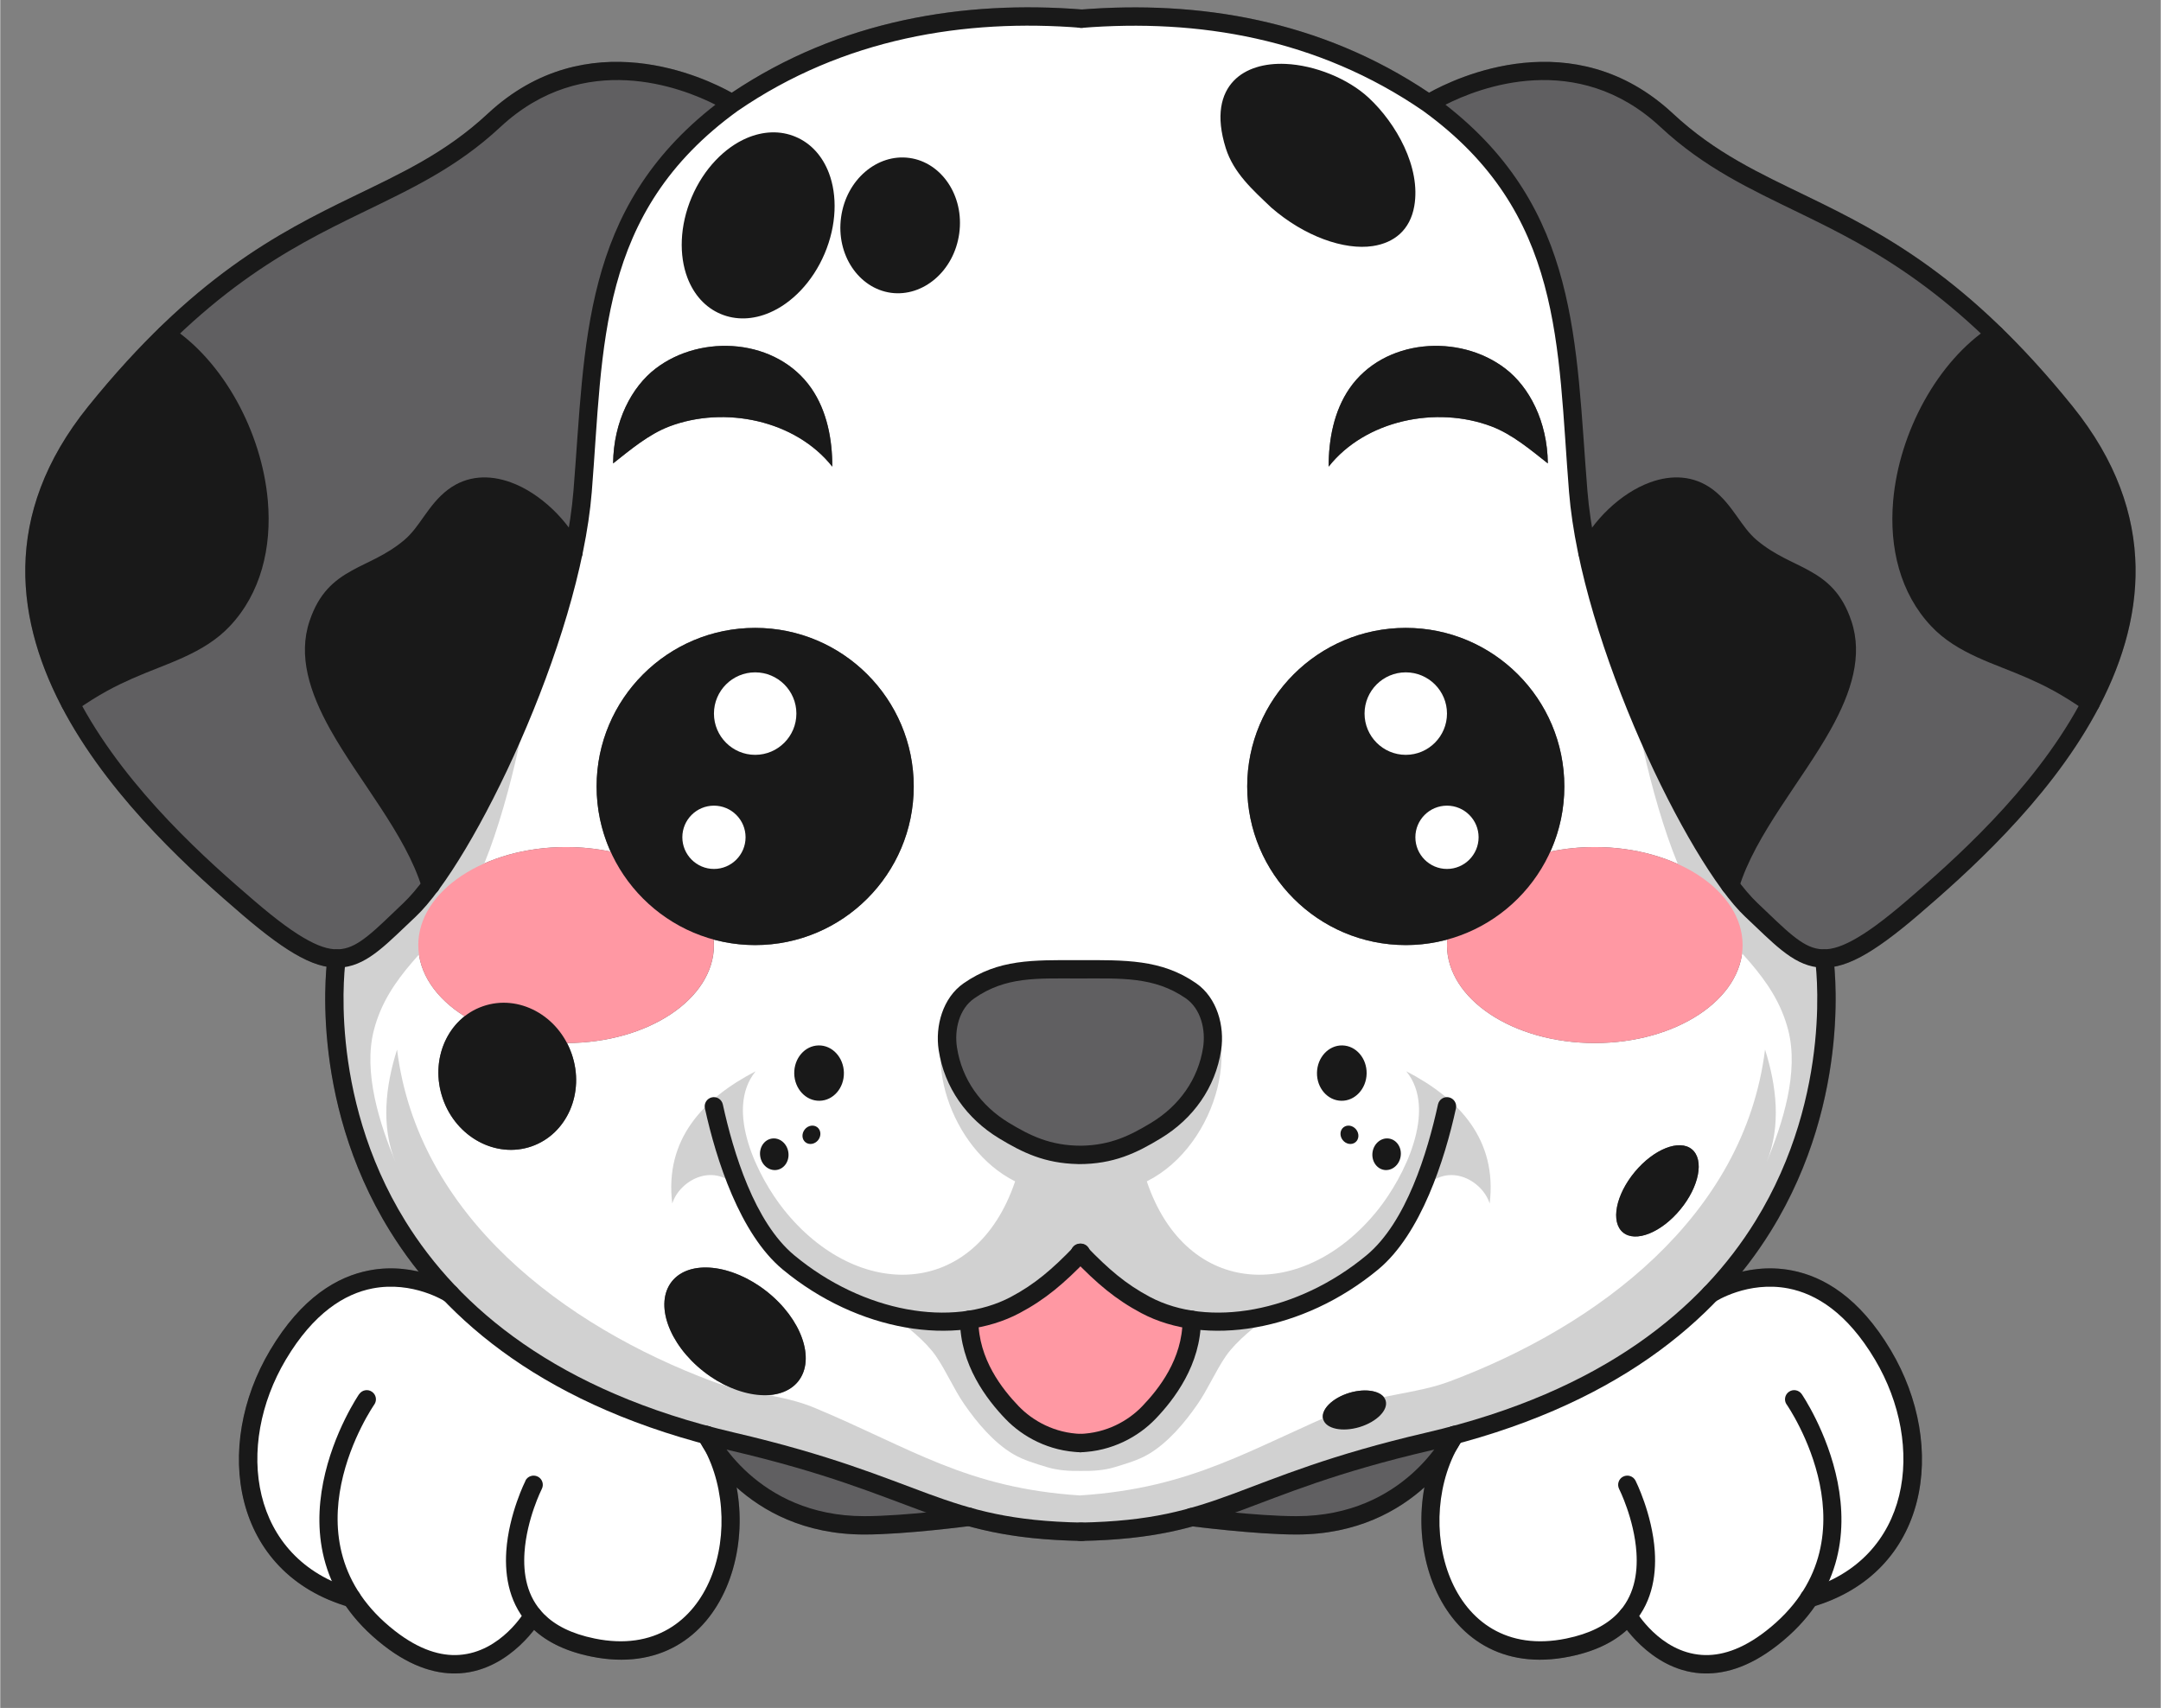 <?xml version="1.0" encoding="UTF-8"?>
<!DOCTYPE svg PUBLIC '-//W3C//DTD SVG 1.0//EN'
          'http://www.w3.org/TR/2001/REC-SVG-20010904/DTD/svg10.dtd'>
<svg data-name="Layer 2" height="279" preserveAspectRatio="xMidYMid meet" version="1.0" viewBox="-4.1 -1.2 353.3 279.3" width="353" xmlns="http://www.w3.org/2000/svg" xmlns:xlink="http://www.w3.org/1999/xlink" zoomAndPan="magnify"
><rect x="-4.1" y="-1.2" width="353.3" height="279.3" fill="#808080" stroke="none"/><g data-name="Layer 1"
  ><g
    ><g id="change1_1"
      ><path d="M6.02,114.48c-7.66-14.61-9.76-31.82,4.29-49.23,17.06-21.14,30.98-28.32,43.24-34.27,7.94-3.85,15.17-7.15,22.1-13.6,16.29-15.17,35.61-5.81,39.89-3.42C133.28,2.06,153.48-1.18,172.79.35c19.26-1.5,39.07,1.74,56.76,13.61,4.28-2.39,23.61-11.75,39.89,3.42,6.92,6.45,14.16,9.75,22.1,13.6,12.26,5.95,26.18,13.13,43.24,34.27,14.05,17.41,11.95,34.62,4.29,49.23,0,.01,0,.02-.01.02-.18.35-.36.69-.55,1.03-7.94,14.52-21.3,26.32-28.92,32.86-3.87,3.32-6.92,5.54-9.45,6.89-1.59.85-3,1.36-4.3,1.6.48,5.49,1.14,24.62-10.36,43.2-1.38,2.24-2.94,4.47-4.7,6.66,2.29-.52,5.08-.77,8.11-.18,5.13.99,11.01,4.36,16.17,13.04,9.29,15.63,6.3,36.08-12.4,41.84-1.54,2.23-3.56,4.4-6.17,6.43-4.78,3.73-9.01,4.8-12.56,4.56-6.01-.41-10.16-4.69-12.04-7.08-2.11,1.93-5.11,3.48-9.31,4.34-18.2,3.74-26.48-13.21-23.81-27.65-4.32,3.86-11.08,7.7-20.9,7.7-6.02,0-15.1-1.09-16.97-1.32-4.89,1.34-10.3,2.2-17.95,2.37-.06,0-.12.01-.18,0h-.19c-.06.01-.12,0-.18,0-7.73-.17-13.19-1.05-18.16-2.41-1.79.23-10.95,1.36-17.01,1.36-9.83,0-16.59-3.84-20.9-7.7,2.67,14.44-5.61,31.39-23.81,27.65-4.2-.86-7.2-2.41-9.31-4.34-1.87,2.39-6.03,6.67-12.04,7.08-3.55.24-7.79-.83-12.56-4.56-2.61-2.03-4.63-4.2-6.17-6.43-18.7-5.76-21.68-26.21-12.39-41.84,5.16-8.68,11.04-12.05,16.17-13.04,3.03-.59,5.82-.34,8.11.18-1.76-2.19-3.31-4.42-4.7-6.66-11.5-18.58-10.84-37.71-10.36-43.2-1.3-.24-2.71-.75-4.3-1.6-2.53-1.35-5.58-3.57-9.45-6.89-7.62-6.54-20.97-18.34-28.92-32.86-.19-.34-.37-.68-.55-1.03,0,0,0-.01-.01-.02Z" fill="#605f61" fill-rule="evenodd"
      /></g
      ><g id="change1_2"
      ><path d="M112.46,235.3c-.33-.62-.68-1.23-1.06-1.82,1.37.37,2.77.72,4.2,1.05,20.83,4.85,28.84,9.56,38.74,12.32,0,0-10.46,1.39-17.13,1.39-14.69,0-22.17-8.99-24.75-12.94Z" fill="#605f61" fill-rule="evenodd"
      /></g
      ><g id="change1_3"
      ><path d="M232.62,235.3c-2.58,3.95-10.07,12.94-24.75,12.94-6.43,0-16.41-1.26-17.09-1.35,9.9-2.75,17.78-7.49,38.7-12.36,1.43-.33,2.83-.68,4.2-1.05-.38.59-.74,1.2-1.06,1.82Z" fill="#605f61" fill-rule="evenodd"
      /></g
      ><g id="change2_1"
      ><path d="M172.54,203.76c3.67,3.79,6.61,6.3,10.67,8.45,2.27,1.21,4.82,2.01,7.53,2.42,0,6.88-4.15,12.2-7.01,15.17-2.54,2.64-6.46,4.83-11.19,4.98-4.73-.15-8.65-2.34-11.19-4.98-2.86-2.97-7.01-8.29-7.01-15.17,2.72-.41,5.26-1.21,7.54-2.42,4.05-2.15,6.99-4.66,10.67-8.45Z" fill="#ff98a3" fill-rule="evenodd"
      /></g
      ><g id="change3_1"
      ><path d="M222.45,227.83c-.47-1.54-3.13-2.1-5.95-1.25-2.82.86-4.72,2.8-4.26,4.34.47,1.54,3.13,2.1,5.95,1.25,2.82-.86,4.73-2.8,4.26-4.34ZM248.97,74.58c-.07-6.9-3.05-12.51-6.93-15.49-7.58-5.82-19.89-4.9-25.5,3.23-2.55,3.7-3.42,8.37-3.41,12.79,6-7.59,17.58-10,26.63-6.58,3.4,1.29,6.39,3.83,9.21,6.05ZM204.71,31.6c8.41,7.34,19.54,8.57,20.93.65,1.03-5.9-2.85-12.51-6.98-16.35-7.53-7.02-25.76-8.69-20.92,6.69,1.2,3.81,4.18,6.35,6.98,9.01ZM126.41,224.66c2.84-3.62.51-10.2-5.2-14.69-5.71-4.49-12.65-5.2-15.5-1.59-2.84,3.62-.51,10.2,5.2,14.69s12.65,5.2,15.5,1.59ZM172.26,187.67c5.38,0,8.9-1.72,12.65-4,4.9-2.97,8.29-7.67,9.16-13.36.52-3.4-.5-7.43-3.46-9.49-5.45-3.78-11.16-3.51-18.35-3.51s-12.5-.27-17.95,3.51c-2.96,2.06-3.98,6.09-3.46,9.49.87,5.69,4.26,10.39,9.16,13.36,3.75,2.28,7.26,3.99,12.65,3.99h-.39ZM272.53,186.75c-2.05-1.7-6.24-.04-9.35,3.71s-3.97,8.18-1.92,9.88c2.05,1.7,6.24.04,9.35-3.72,3.11-3.75,3.97-8.17,1.92-9.87ZM141.82,44.67c4.23.59,8.21-2.98,8.9-7.96.69-4.98-2.19-9.5-6.41-10.08-4.23-.59-8.21,2.99-8.9,7.97-.69,4.98,2.19,9.49,6.41,10.07ZM114.71,47.77c4.69,1.99,10.81-1.82,13.64-8.51,2.83-6.68,1.32-13.72-3.37-15.71-4.69-1.99-10.81,1.82-13.64,8.5-2.83,6.69-1.32,13.73,3.37,15.72ZM172.54,203.76c-3.67,3.79-6.61,6.3-10.67,8.45-2.27,1.21-4.82,2.01-7.54,2.42,0,6.88,4.15,12.2,7.01,15.17,2.54,2.64,6.46,4.83,11.19,4.98,4.73-.15,8.65-2.34,11.19-4.98,2.86-2.97,7.01-8.29,7.01-15.17-2.72-.41-5.26-1.21-7.53-2.42-4.05-2.15-7-4.66-10.67-8.45ZM95.69,138.06c-2.29-.48-4.73-.74-7.26-.74-13.34,0-24.17,7.18-24.17,16.03,0,4.58,2.91,8.72,7.57,11.64-3.75,2.95-5.33,8.35-3.56,13.47,2.19,6.32,8.69,9.82,14.51,7.81,5.82-2.02,8.76-8.79,6.57-15.11-.22-.63-.47-1.22-.77-1.79,13.27-.05,24.03-7.21,24.03-16.02,0-.31-.01-.6-.04-.9,2.16.58,4.43.9,6.78.9,14.31,0,25.93-11.62,25.93-25.94s-11.62-25.93-25.93-25.93-25.93,11.62-25.93,25.93c0,3.79.82,7.4,2.28,10.65ZM96.12,74.58c2.82-2.22,5.81-4.76,9.21-6.05,9.05-3.42,20.63-1.01,26.63,6.58.02-4.42-.86-9.09-3.41-12.79-5.61-8.13-17.92-9.05-25.5-3.23-3.88,2.98-6.86,8.59-6.93,15.49ZM232.52,152.45c-.02.3-.04.59-.04.9,0,8.84,10.83,16.02,24.17,16.02s24.17-7.18,24.17-16.02-10.83-16.03-24.17-16.03c-2.53,0-4.97.26-7.26.74,1.47-3.25,2.28-6.86,2.28-10.65,0-14.31-11.62-25.93-25.93-25.93s-25.93,11.62-25.93,25.93,11.62,25.94,25.93,25.94c2.34,0,4.62-.32,6.78-.9ZM115.6,15.73C133.26,3.58,153.48.31,172.79,1.85c19.26-1.51,39.08,1.76,56.7,13.88,23.42,16.97,22.49,39.04,24.46,63.41.26,3.19.78,6.57,1.5,10.05,4.18,20.05,15.28,43.59,23.34,54.38,1.24,1.67,2.42,3.04,3.48,4.04,4.97,4.68,7.88,7.98,11.91,7.94,0,0,4.59,30.69-18.59,54.83-9.07,9.45-22.39,17.89-41.9,23.1-1.37.37-2.77.72-4.2,1.05-20.93,4.87-28.8,9.61-38.7,12.36-4.92,1.37-10.34,2.25-18.12,2.4-23.41-.47-25.73-7.47-57.07-14.76-1.43-.33-2.83-.68-4.2-1.05-19.51-5.21-32.83-13.65-41.9-23.1-23.18-24.14-18.59-54.83-18.59-54.83,4.04.04,6.94-3.26,11.92-7.94,1.06-1,2.23-2.37,3.48-4.04,8.06-10.79,19.15-34.33,23.33-54.38.73-3.48,1.25-6.86,1.5-10.05,1.97-24.37,1.04-46.44,24.46-63.41Z" fill="#fff" fill-rule="evenodd"
      /></g
      ><g id="change3_2"
      ><path d="M83.02,263.01s-8.85,15.1-23.5,3.68c-2.64-2.06-4.65-4.26-6.14-6.53-18.15-5.24-20.93-24.87-12.06-39.79,12.15-20.43,28.18-9.99,28.18-9.99,9.07,9.45,22.39,17.89,41.9,23.1,0,0,.34.71,1.06,1.82,7.36,14.11.42,37.04-19.66,32.92-4.74-.97-7.83-2.86-9.78-5.21Z" fill="#fff" fill-rule="evenodd"
      /></g
      ><g id="change3_3"
      ><path d="M275.58,210.38s16.04-10.44,28.18,9.99c8.87,14.92,6.09,34.55-12.06,39.79-1.49,2.27-3.5,4.47-6.14,6.53-14.65,11.42-23.51-3.68-23.51-3.68-1.95,2.35-5.04,4.24-9.78,5.21-20.08,4.12-27.02-18.81-19.66-32.92.72-1.11,1.06-1.82,1.06-1.82,19.51-5.21,32.83-13.65,41.9-23.1Z" fill="#fff" fill-rule="evenodd"
      /></g
      ><g id="change4_1"
      ><path d="M272.53,186.75c2.05,1.7,1.19,6.12-1.92,9.87-3.11,3.76-7.3,5.42-9.35,3.72-2.05-1.7-1.19-6.13,1.92-9.88s7.3-5.41,9.35-3.71Z" fill="#191919" fill-rule="evenodd"
      /></g
      ><g id="change4_2"
      ><path d="M129.89,178.81c-2.24.05-4.1-1.95-4.15-4.44-.05-2.5,1.73-4.57,3.97-4.61,2.24-.05,4.1,1.95,4.15,4.45.05,2.5-1.73,4.56-3.97,4.6Z" fill="#191919" fill-rule="evenodd"
      /></g
      ><g id="change4_3"
      ><path d="M96.12,74.58c.07-6.9,3.05-12.51,6.93-15.49,7.58-5.82,19.89-4.9,25.5,3.23,2.55,3.7,3.42,8.37,3.41,12.79-6-7.59-17.58-10-26.63-6.58-3.4,1.29-6.39,3.83-9.21,6.05Z" fill="#191919" fill-rule="evenodd"
      /></g
      ><g id="change4_4"
      ><path d="M114.71,47.77c-4.69-1.99-6.2-9.03-3.37-15.72,2.83-6.68,8.95-10.49,13.64-8.5,4.69,1.99,6.2,9.03,3.37,15.71-2.83,6.69-8.95,10.5-13.64,8.51Z" fill="#191919" fill-rule="evenodd"
      /></g
      ><g id="change4_5"
      ><path d="M141.82,44.67c-4.23-.58-7.1-5.09-6.41-10.07.69-4.98,4.67-8.56,8.9-7.97,4.23.58,7.1,5.1,6.41,10.08-.69,4.98-4.67,8.55-8.9,7.96Z" fill="#191919" fill-rule="evenodd"
      /></g
      ><g id="change4_6"
      ><path d="M204.71,31.6c-2.79-2.66-5.78-5.2-6.98-9.01-4.84-15.38,13.39-13.71,20.92-6.69,4.13,3.84,8.02,10.45,6.98,16.35-1.39,7.92-12.52,6.69-20.93-.65Z" fill="#191919" fill-rule="evenodd"
      /></g
      ><g id="change4_7"
      ><path d="M7.35,113.8C-.06,99.67-2.11,83.02,11.47,66.19c3.99-4.95,7.81-9.12,11.48-12.69,13.74,8.98,21.34,33.98,9.39,46.67-4.15,4.4-10.12,5.85-15.47,8.22-2.61,1.16-5.53,2.58-9.52,5.41Z" fill="#191919" fill-rule="evenodd"
      /></g
      ><g id="change4_8"
      ><path d="M89.63,89.19c-4.19,20.05-15.28,43.59-23.33,54.38-4.52-14.78-22.83-29.5-18.4-42.74,2.75-8.21,8.83-7.38,15-12.54,2.85-2.38,4.12-5.98,7.14-8.24,6.64-4.98,16.27,2.06,19.59,9.14Z" fill="#191919" fill-rule="evenodd"
      /></g
      ><g id="change4_9"
      ><path d="M337.73,113.8c-4-2.83-6.91-4.25-9.52-5.41-5.35-2.37-11.32-3.82-15.47-8.22-11.94-12.69-4.34-37.69,9.4-46.67,3.66,3.57,7.48,7.74,11.48,12.69,13.58,16.83,11.53,33.48,4.12,47.61Z" fill="#191919" fill-rule="evenodd"
      /></g
      ><g id="change4_10"
      ><path d="M255.45,89.19c3.32-7.08,12.95-14.12,19.59-9.14,3.02,2.26,4.29,5.86,7.14,8.24,6.17,5.16,12.25,4.33,15,12.54,4.43,13.24-13.88,27.96-18.4,42.74-8.06-10.79-19.15-34.33-23.34-54.38Z" fill="#191919" fill-rule="evenodd"
      /></g
      ><g id="change1_4"
      ><path d="M22.95,53.5c22.12-21.53,38.61-20.96,53.71-35.03,17.61-16.39,38.93-2.74,38.93-2.74-23.42,16.97-22.49,39.04-24.46,63.41-.26,3.19-.78,6.57-1.5,10.05-3.32-7.08-12.95-14.12-19.59-9.14-3.02,2.26-4.3,5.86-7.14,8.24-6.17,5.16-12.25,4.33-15,12.54-4.43,13.24,13.88,27.96,18.4,42.74-1.24,1.67-2.42,3.04-3.48,4.04-4.97,4.68-7.88,7.98-11.92,7.94-3.38-.04-7.57-2.42-14.43-8.3-7.7-6.61-21.35-18.65-29.12-33.45,4-2.83,6.91-4.25,9.52-5.41,5.35-2.37,11.32-3.82,15.47-8.22,11.94-12.69,4.34-37.69-9.39-46.67Z" fill="#605f61" fill-rule="evenodd"
      /></g
      ><g id="change1_5"
      ><path d="M322.13,53.5c-13.74,8.98-21.34,33.98-9.4,46.67,4.15,4.4,10.12,5.85,15.47,8.22,2.61,1.16,5.53,2.58,9.52,5.41-7.77,14.8-21.42,26.84-29.12,33.45-6.86,5.88-11.05,8.26-14.43,8.3-4.04.04-6.94-3.26-11.91-7.94-1.06-1-2.24-2.37-3.48-4.04,4.52-14.78,22.83-29.5,18.4-42.74-2.75-8.21-8.83-7.38-15-12.54-2.85-2.38-4.12-5.98-7.14-8.24-6.64-4.98-16.27,2.06-19.59,9.14-.73-3.48-1.25-6.86-1.5-10.05-1.97-24.37-1.04-46.44-24.46-63.41,0,0,21.32-13.65,38.93,2.74,15.11,14.07,31.6,13.5,53.72,35.03Z" fill="#605f61" fill-rule="evenodd"
      /></g
      ><g id="change5_1"
      ><path d="M294.18,155.55s9.24,61.77-64.69,78.98c-31.33,7.29-33.41,14.29-56.82,14.76-23.41-.47-25.73-7.47-57.07-14.76-73.93-17.21-64.69-78.98-64.69-78.98,4.04.04,6.94-3.26,11.92-7.94,5.2-4.9,13.02-18.51,19.15-33.81-1.05,7.94-5.55,26.34-10.4,32.85-5.19,6.96-12.27,11.7-14.57,20.57-1.8,6.92.91,15.29,3.53,21.65.01.03.03.07.04.1-.01-.03-.03-.07-.04-.1-2.42-5.9-1.63-12.52.25-18.43,3.39,27.26,27.33,45.19,51.59,54.27,5.43,2.03,11.33,2.08,16.66,4.3,15.87,6.63,24.84,13.13,43.4,14.34,18.58-1.2,27.92-7.7,43.8-14.34,5.32-2.22,11.22-2.27,16.66-4.3,24.25-9.08,48.2-27.01,51.59-54.27,1.88,5.91,2.67,12.53.25,18.43-.01.03-.03.07-.04.1.01-.03.03-.07.04-.1,2.63-6.36,5.33-14.73,3.53-21.65-2.3-8.87-9.38-13.61-14.57-20.57-4.85-6.51-9.39-24.58-10.44-32.53,6.11,15.18,13.85,28.62,19.02,33.49,4.97,4.68,7.88,7.98,11.91,7.94Z" fill="#d1d1d1" fill-rule="evenodd"
      /></g
      ><g id="change4_11"
      ><path d="M126.41,224.66c-2.84,3.61-9.79,2.9-15.5-1.59s-8.04-11.07-5.2-14.69c2.84-3.61,9.79-2.9,15.5,1.59,5.71,4.49,8.04,11.07,5.2,14.69Z" fill="#191919" fill-rule="evenodd"
      /></g
      ><g id="change4_12"
      ><path d="M222.45,227.83c.47,1.54-1.44,3.48-4.26,4.34-2.82.85-5.48.29-5.95-1.25-.47-1.54,1.44-3.48,4.26-4.34,2.82-.85,5.48-.29,5.95,1.25Z" fill="#191919" fill-rule="evenodd"
      /></g
      ><g id="change4_13"
      ><path d="M232.23,15.92c21.94,17.08,21.26,38.95,23.21,63.1,1.94,24.02,18.84,59.02,27.85,67.49,2.25,2.12,4.07,3.96,5.76,5.31,1.48,1.18,2.82,1.99,4.35,2.18,1.53.2,3.2-.24,5.32-1.37,2.39-1.27,5.26-3.39,8.91-6.52,7.43-6.37,20.49-17.86,28.24-32.02,7.58-13.85,10.01-30.31-3.43-46.96-16.65-20.63-30.25-27.64-42.22-33.45-8.21-3.99-15.67-7.44-22.83-14.11-13.67-12.73-29.7-6.42-35.16-3.65ZM228.62,16.96c-17.36-11.94-36.91-15.12-55.88-13.6-.83.07-1.55-.55-1.61-1.37-.07-.83.55-1.55,1.38-1.62,19.35-1.55,39.27,1.67,57.04,13.59,4.28-2.39,23.61-11.75,39.89,3.42,6.92,6.45,14.16,9.75,22.1,13.6,12.26,5.95,26.18,13.13,43.24,34.27,14.38,17.83,11.84,35.44,3.72,50.28-7.94,14.52-21.3,26.32-28.92,32.86-3.87,3.32-6.92,5.54-9.45,6.89-2.81,1.5-5.07,1.96-7.1,1.7-2.04-.26-3.88-1.24-5.85-2.82-1.75-1.39-3.63-3.28-5.95-5.46-9.27-8.73-26.79-44.71-28.79-69.44-1.93-23.92-.85-45.65-23.83-62.3Z" fill="#191919" fill-rule="evenodd"
      /></g
      ><g id="change4_14"
      ><path d="M112.85,15.92c-5.46-2.77-21.49-9.08-35.16,3.65-7.16,6.67-14.62,10.12-22.83,14.11-11.97,5.81-25.56,12.82-42.22,33.46C-.79,83.78,1.64,100.24,9.21,114.09c7.75,14.16,20.8,25.65,28.24,32.02,3.65,3.13,6.52,5.25,8.91,6.52,2.11,1.13,3.79,1.57,5.32,1.37,1.53-.19,2.87-1,4.35-2.18,1.7-1.35,3.51-3.19,5.76-5.31,9.01-8.47,25.91-43.47,27.85-67.49,1.95-24.15,1.27-46.02,23.21-63.1ZM116.46,16.96c-22.98,16.65-21.9,38.38-23.83,62.3-2,24.73-19.51,60.71-28.79,69.44-2.32,2.18-4.2,4.07-5.95,5.46-1.97,1.58-3.81,2.56-5.85,2.82-2.03.26-4.29-.2-7.1-1.7-2.53-1.35-5.58-3.57-9.45-6.89-7.62-6.54-20.97-18.34-28.92-32.86-8.11-14.84-10.66-32.45,3.72-50.28,17.06-21.14,30.98-28.32,43.24-34.27,7.94-3.85,15.17-7.15,22.1-13.6,16.29-15.17,35.61-5.81,39.89-3.42C133.31,2.04,153.56-1.19,172.91.36c.83.06,1.44.79,1.38,1.61-.07.83-.79,1.44-1.62,1.38-18.97-1.52-38.85,1.67-56.21,13.61Z" fill="#191919" fill-rule="evenodd"
      /></g
      ><g id="change4_15"
      ><path d="M292.69,155.77c-.12-.82.44-1.58,1.26-1.71.82-.12,1.58.45,1.7,1.26,0,0,3.42,22.76-10.19,44.76-9.03,14.6-25.55,28.91-55.65,35.91-15.6,3.63-23.91,7.19-31.24,9.9-7.51,2.78-14.02,4.68-26.01,4.9-.83.02-1.51-.64-1.53-1.47-.01-.82.64-1.51,1.47-1.53,11.53-.21,17.8-2.04,25.03-4.71,7.41-2.74,15.82-6.34,31.6-10.01,29.05-6.76,45.06-20.48,53.77-34.56,13-21.02,9.78-42.74,9.78-42.74Z" fill="#191919" fill-rule="evenodd"
      /></g
      ><g id="change5_2"
      ><path d="M152.15,163.15c-1.28,2.1-1.66,4.78-1.3,7.16.87,5.69,4.26,10.39,9.16,13.36,3.75,2.28,7.26,3.99,12.65,3.99h-.39c5.38.01,8.9-1.71,12.65-3.99,4.9-2.97,8.29-7.67,9.16-13.36.49-3.22-.39-7-3-9.14,8.73,6.34,4.11,24.92-7.69,30.82,6.53,19.35,25.85,19.65,37.83,4.61,4.15-5.21,9.79-16.22,4.61-22.61,8.68,4.5,14.89,11.2,13.63,21.62-1.23-3.89-7.2-7.24-11.37-1.81-1.96,4.52-4.52,8.7-7.81,11.43-5.06,4.2-10.75,7.05-16.4,8.53-4.53,1.18-9.03,1.48-13.14.87-2.72-.41-5.26-1.21-7.53-2.42-4.05-2.15-7-4.66-10.67-8.45-3.67,3.79-6.61,6.3-10.67,8.45-2.27,1.21-4.82,2.01-7.54,2.42-4.02.6-8.43.33-12.86-.8-5.73-1.46-11.53-4.34-16.67-8.6-3.39-2.81-6-7.18-7.99-11.87-4.14-4.81-9.82-1.53-11.02,2.25-1.27-10.42,4.95-17.12,13.63-21.62-5.18,6.39.46,17.4,4.61,22.61,11.98,15.04,31.29,14.74,37.83-4.61-10.75-5.37-15.53-21.26-9.71-28.84Z" fill="#d1d1d1" fill-rule="evenodd"
      /></g
      ><g id="change5_3"
      ><path d="M172.62,239.34c-1.88.03-3.74-.07-5.52-.61-1.89-.58-3.84-1.13-5.56-2.14-3.18-1.88-5.92-5.15-7.99-8.15-1.74-2.52-2.92-5.37-4.65-7.89-1.64-2.39-4.97-5.11-7.43-6.72,4.44,1.13,8.84,1.4,12.86.8,0,6.88,4.15,12.2,7.01,15.17,2.54,2.64,6.46,4.83,11.19,4.98,4.73-.15,8.65-2.34,11.19-4.98,2.86-2.97,7.01-8.29,7.01-15.17,4.11.61,8.61.31,13.14-.87-2.46,1.6-5.87,4.37-7.54,6.79-1.73,2.52-2.91,5.37-4.65,7.89-2.07,3-4.81,6.27-7.99,8.15-1.71,1.01-3.67,1.56-5.56,2.14-1.78.54-3.65.64-5.52.61Z" fill="#d1d1d1" fill-rule="evenodd"
      /></g
      ><g id="change4_16"
      ><path d="M49.42,155.32c.12-.81.89-1.38,1.71-1.26.82.13,1.38.89,1.26,1.71,0,0-3.23,21.72,9.77,42.74,8.72,14.08,24.73,27.8,53.77,34.56,15.78,3.67,24.25,7.27,31.72,10.01,7.29,2.67,13.62,4.5,25.16,4.71.83.02,1.49.71,1.47,1.53-.02.83-.7,1.49-1.53,1.47-11.99-.22-18.56-2.12-26.13-4.9-7.39-2.7-15.76-6.27-31.37-9.9-30.09-7-46.62-21.31-55.64-35.91-13.61-22-10.19-44.76-10.19-44.76Z" fill="#191919" fill-rule="evenodd"
      /></g
      ><g id="change4_17"
      ><path d="M276.4,211.64c-.69.45-1.62.26-2.08-.44-.45-.69-.26-1.62.44-2.07,0,0,6.26-4.1,14.12-2.57,5.13.99,11.01,4.36,16.17,13.04,9.38,15.77,6.25,36.46-12.93,42-.8.23-1.63-.22-1.86-1.02-.23-.8.23-1.63,1.02-1.86,17.11-4.94,19.55-23.51,11.19-37.58-4.55-7.66-9.64-10.76-14.17-11.64-6.63-1.28-11.91,2.14-11.91,2.14Z" fill="#191919" fill-rule="evenodd"
      /></g
      ><g id="change4_18"
      ><path d="M70.32,209.13c.69.45.89,1.38.44,2.07-.45.7-1.38.89-2.08.44,0,0-5.28-3.42-11.91-2.14-4.53.88-9.61,3.98-14.17,11.64-8.37,14.07-5.93,32.64,11.19,37.58.8.23,1.26,1.06,1.03,1.86-.23.8-1.06,1.25-1.86,1.02-19.18-5.54-22.31-26.23-12.93-42,5.16-8.68,11.04-12.05,16.17-13.04,7.86-1.53,14.12,2.57,14.12,2.57Z" fill="#191919" fill-rule="evenodd"
      /></g
      ><g id="change4_19"
      ><path d="M288.02,228.48c-.47-.68-.3-1.61.38-2.08.68-.48,1.62-.3,2.09.38,0,0,16.99,24.73-3.99,41.09-4.78,3.73-9.01,4.8-12.56,4.56-8.37-.58-13.16-8.66-13.16-8.66-.42-.72-.18-1.64.54-2.06.71-.41,1.63-.17,2.05.54,0,0,3.89,6.71,10.78,7.18,2.98.21,6.5-.8,10.51-3.93,18.89-14.73,3.37-37.02,3.37-37.02Z" fill="#191919" fill-rule="evenodd"
      /></g
      ><g id="change4_20"
      ><path d="M54.6,226.78c.47-.68,1.41-.86,2.09-.38.68.47.85,1.4.38,2.08,0,0-15.53,22.29,3.37,37.02,4.01,3.13,7.53,4.14,10.51,3.93,6.88-.47,10.77-7.18,10.77-7.18.42-.71,1.34-.95,2.05-.54.71.42.95,1.34.53,2.06,0,0-4.78,8.08-13.16,8.66-3.55.24-7.79-.83-12.56-4.56-20.99-16.36-3.99-41.09-3.99-41.09Z" fill="#191919" fill-rule="evenodd"
      /></g
      ><g id="change4_21"
      ><path d="M260.63,242.29c-.37-.74-.08-1.65.66-2.02s1.64-.08,2.02.66c0,0,2.74,5.41,3.15,11.54.28,4.29-.57,8.89-4.04,12.39-2.13,2.15-5.27,3.9-9.82,4.83-22.43,4.6-29.8-22.21-20.16-37.03.45-.69,1.38-.89,2.07-.44.69.46.89,1.39.44,2.08-8.38,12.88-2.46,36.46,17.04,32.45,3.83-.78,6.5-2.19,8.29-4,2.81-2.84,3.41-6.6,3.18-10.08-.37-5.51-2.83-10.38-2.83-10.38Z" fill="#191919" fill-rule="evenodd"
      /></g
      ><g id="change4_22"
      ><path d="M81.78,240.93c.37-.74,1.28-1.03,2.02-.66.74.37,1.04,1.28.66,2.02,0,0-2.46,4.87-2.83,10.38-.23,3.48.36,7.24,3.18,10.08,1.79,1.81,4.46,3.22,8.3,4,19.5,4.01,25.42-19.57,17.04-32.45-.45-.69-.25-1.62.44-2.08.69-.45,1.62-.25,2.08.44,9.64,14.82,2.27,41.63-20.16,37.03-4.56-.93-7.69-2.68-9.82-4.83-3.47-3.5-4.32-8.1-4.04-12.39.41-6.13,3.15-11.54,3.15-11.54Z" fill="#191919" fill-rule="evenodd"
      /></g
      ><g id="change4_23"
      ><path d="M232.33,232.84c.35-.75,1.25-1.07,2-.71.75.35,1.07,1.25.71,1.99,0,0-7.34,15.62-27.17,15.62-6.74,0-17.32-1.37-17.32-1.37-.82-.1-1.4-.85-1.3-1.68.11-.82.86-1.4,1.68-1.29,0,0,10.34,1.34,16.93,1.34,17.8,0,24.46-13.9,24.46-13.9Z" fill="#191919" fill-rule="evenodd"
      /></g
      ><g id="change4_24"
      ><path d="M110.04,234.12c-.35-.74-.04-1.64.71-1.99.75-.36,1.64-.04,2,.71,0,0,6.66,13.9,24.46,13.9,6.59,0,16.93-1.38,16.93-1.38.82-.1,1.58.47,1.68,1.29.11.82-.47,1.58-1.29,1.69,0,0-10.58,1.4-17.32,1.4-19.83,0-27.17-15.62-27.17-15.62Z" fill="#191919" fill-rule="evenodd"
      /></g
      ><g id="change4_25"
      ><path d="M256.81,89.83c-.35.75-1.24,1.07-1.99.72-.75-.35-1.07-1.24-.72-1.99,2.15-4.58,6.75-9.13,11.63-10.89,3.5-1.27,7.13-1.13,10.22,1.18,1.64,1.23,2.82,2.8,3.96,4.41.98,1.37,1.92,2.77,3.24,3.88,3,2.51,5.99,3.54,8.55,4.97,2.93,1.62,5.38,3.68,6.91,8.25,1.9,5.67.02,11.62-3.37,17.71-4.7,8.43-12.33,17.16-15.02,25.94-.24.79-1.08,1.24-1.87,1s-1.24-1.08-1-1.87c2.74-8.97,10.46-17.93,15.26-26.53,2.94-5.27,4.79-10.38,3.15-15.3-1.48-4.43-4.08-5.9-7.09-7.4-2.33-1.15-4.88-2.32-7.45-4.47-1.52-1.27-2.64-2.86-3.77-4.45-.96-1.35-1.93-2.71-3.31-3.74-2.23-1.67-4.87-1.67-7.4-.76-4.17,1.5-8.09,5.42-9.93,9.34Z" fill="#191919" fill-rule="evenodd"
      /></g
      ><g id="change4_26"
      ><path d="M90.99,88.56c.35.75.03,1.64-.72,1.99-.75.35-1.64.03-1.99-.72-1.84-3.92-5.76-7.84-9.93-9.34-2.53-.91-5.17-.91-7.4.76-1.38,1.03-2.35,2.39-3.31,3.74-1.13,1.59-2.24,3.18-3.77,4.45-2.57,2.15-5.12,3.32-7.45,4.47-3.01,1.5-5.61,2.97-7.09,7.4-1.65,4.92.21,10.03,3.15,15.3,4.8,8.6,12.52,17.56,15.26,26.53.24.79-.2,1.63-1,1.87-.79.24-1.63-.21-1.87-1-2.68-8.78-10.31-17.51-15.02-25.94-3.39-6.09-5.27-12.04-3.37-17.71,1.53-4.57,3.98-6.63,6.91-8.25,2.56-1.43,5.55-2.46,8.55-4.97,1.32-1.11,2.27-2.51,3.24-3.88,1.14-1.61,2.32-3.18,3.96-4.41,3.08-2.31,6.72-2.45,10.22-1.18,4.88,1.76,9.49,6.31,11.63,10.89Z" fill="#191919" fill-rule="evenodd"
      /></g
      ><g id="change4_27"
      ><path d="M321.31,52.25c.69-.46,1.62-.26,2.08.43.45.69.26,1.62-.43,2.08-7.9,5.16-13.64,15.86-14.53,26.21-.58,6.77.92,13.4,5.41,18.17,4.01,4.25,9.81,5.59,14.98,7.88,2.68,1.19,5.67,2.65,9.78,5.55.68.48.84,1.41.36,2.09-.48.68-1.41.84-2.09.36-3.89-2.74-6.73-4.13-9.27-5.26-5.53-2.45-11.67-4.01-15.95-8.57-5.07-5.38-6.87-12.83-6.21-20.47.97-11.26,7.29-22.86,15.88-28.47Z" fill="#191919" fill-rule="evenodd"
      /></g
      ><g id="change4_28"
      ><path d="M22.13,54.76c-.69-.46-.89-1.39-.43-2.08.45-.69,1.38-.89,2.08-.43,8.59,5.61,14.91,17.21,15.88,28.47.66,7.64-1.14,15.09-6.21,20.47-4.29,4.56-10.42,6.12-15.95,8.57-2.54,1.13-5.38,2.52-9.27,5.26-.68.48-1.61.32-2.09-.36-.48-.68-.32-1.61.36-2.09,4.1-2.9,7.1-4.36,9.78-5.55,5.17-2.29,10.98-3.63,14.98-7.88,4.49-4.77,5.99-11.4,5.41-18.17-.89-10.35-6.63-21.05-14.53-26.21Z" fill="#191919" fill-rule="evenodd"
      /></g
      ><g id="change4_29"
      ><path d="M248.97,74.58c-.07-6.9-3.05-12.51-6.93-15.49-7.58-5.82-19.89-4.9-25.5,3.23-2.55,3.7-3.42,8.37-3.41,12.79,6-7.59,17.58-10,26.63-6.58,3.4,1.29,6.39,3.83,9.21,6.05Z" fill="#191919" fill-rule="evenodd"
      /></g
      ><g id="change4_30"
      ><path d="M205.72,30.49h0c4.66,4.06,10.17,6.19,14.15,5.58,2.22-.33,3.86-1.63,4.29-4.08.95-5.42-2.73-11.46-6.53-15-2.92-2.72-7.59-4.56-11.69-4.74-2.48-.11-4.76.37-6.17,1.83-1.51,1.56-1.84,4.17-.61,8.06,1.11,3.55,3.95,5.87,6.55,8.35ZM203.68,32.68c-2.97-2.83-6.09-5.59-7.37-9.64-1.68-5.34-.76-8.89,1.31-11.04,1.94-2.02,5.02-2.9,8.46-2.75,4.77.21,10.2,2.38,13.61,5.55,4.46,4.15,8.55,11.34,7.44,17.71-.68,3.89-3.27,6-6.8,6.53-4.64.7-11.16-1.57-16.6-6.31-.02-.02-.03-.03-.05-.05Z" fill="#191919" fill-rule="evenodd"
      /></g
      ><g id="change2_2"
      ><path d="M256.65,137.32c13.34,0,24.17,7.18,24.17,16.03s-10.83,16.02-24.17,16.02-24.17-7.18-24.17-16.02,10.83-16.03,24.17-16.03Z" fill="#ff98a3" fill-rule="evenodd"
      /></g
      ><g id="change2_3"
      ><path d="M88.43,137.32c-13.34,0-24.17,7.18-24.17,16.03s10.83,16.02,24.17,16.02,24.17-7.18,24.17-16.02-10.83-16.03-24.17-16.03Z" fill="#ff98a3" fill-rule="evenodd"
      /></g
      ><g id="change4_31"
      ><path d="M225.74,101.48c14.31,0,25.93,11.62,25.93,25.93s-11.62,25.94-25.93,25.94-25.93-11.62-25.93-25.94,11.62-25.93,25.93-25.93Z" fill="#191919" fill-rule="evenodd"
      /></g
      ><g id="change4_32"
      ><path d="M119.35,101.48c-14.31,0-25.93,11.62-25.93,25.93s11.62,25.94,25.93,25.94,25.93-11.62,25.93-25.94-11.62-25.93-25.93-25.93Z" fill="#191919" fill-rule="evenodd"
      /></g
      ><g id="change3_4"
      ><path d="M225.74,108.75c3.72,0,6.74,3.02,6.74,6.74s-3.02,6.75-6.74,6.75-6.74-3.03-6.74-6.75,3.02-6.74,6.74-6.74Z" fill="#fff" fill-rule="evenodd"
      /></g
      ><g id="change3_5"
      ><path d="M119.35,108.75c-3.72,0-6.74,3.02-6.74,6.74s3.02,6.75,6.74,6.75,6.74-3.03,6.74-6.75-3.02-6.74-6.74-6.74Z" fill="#fff" fill-rule="evenodd"
      /></g
      ><g id="change3_6"
      ><path d="M232.48,130.55c2.85,0,5.17,2.32,5.17,5.17s-2.32,5.18-5.17,5.18-5.17-2.32-5.17-5.18,2.32-5.17,5.17-5.17Z" fill="#fff" fill-rule="evenodd"
      /></g
      ><g id="change3_7"
      ><path d="M112.61,130.55c-2.86,0-5.17,2.32-5.17,5.17s2.32,5.18,5.17,5.18,5.17-2.32,5.17-5.18-2.32-5.17-5.17-5.17Z" fill="#fff" fill-rule="evenodd"
      /></g
      ><g id="change4_33"
      ><path d="M171.38,204.71c-.57-.59-.56-1.54.04-2.12.6-.57,1.55-.56,2.12.04,3.58,3.71,6.43,6.17,10.37,8.26,9.54,5.06,24.12,2.55,35.41-6.81,6.52-5.41,9.97-16.82,11.69-24.68.18-.81.98-1.33,1.79-1.15s1.32.98,1.15,1.79c-1.84,8.42-5.72,20.55-12.71,26.35-12.33,10.22-28.31,12.68-38.73,7.15-4.22-2.24-7.29-4.85-11.12-8.83Z" fill="#191919" fill-rule="evenodd"
      /></g
      ><g id="change4_34"
      ><path d="M171.54,202.63c.58-.6,1.53-.61,2.12-.04.6.58.61,1.53.04,2.12-3.84,3.98-6.9,6.59-11.13,8.83-10.42,5.53-26.4,3.07-38.73-7.15-6.98-5.8-10.87-17.93-12.71-26.35-.18-.81.34-1.61,1.14-1.79.81-.18,1.61.34,1.79,1.15,1.72,7.86,5.17,19.27,11.69,24.68,11.28,9.36,25.86,11.87,35.41,6.81,3.94-2.09,6.79-4.55,10.37-8.26Z" fill="#191919" fill-rule="evenodd"
      /></g
      ><g id="change4_35"
      ><path d="M172.5,236.29c-.83.02-1.52-.63-1.54-1.46-.02-.83.63-1.52,1.46-1.54,4.33-.12,7.92-2.12,10.23-4.53,2.67-2.78,6.59-7.71,6.59-14.13,0-.83.67-1.5,1.5-1.5s1.5.67,1.5,1.5c0,7.34-4.38,13.04-7.43,16.21-2.79,2.9-7.11,5.3-12.31,5.45Z" fill="#191919" fill-rule="evenodd"
      /></g
      ><g id="change4_36"
      ><path d="M172.67,233.29c.83.02,1.48.71,1.46,1.54-.02.83-.71,1.48-1.54,1.46-5.21-.15-9.53-2.55-12.31-5.45-3.05-3.17-7.43-8.87-7.43-16.21,0-.83.67-1.5,1.5-1.5s1.5.67,1.5,1.5c0,6.42,3.92,11.35,6.59,14.13,2.32,2.41,5.91,4.41,10.23,4.53Z" fill="#191919" fill-rule="evenodd"
      /></g
      ><g id="change4_37"
      ><path d="M82.78,186.27c-5.82,2.01-12.32-1.49-14.51-7.81-2.19-6.33.75-13.1,6.57-15.11,5.82-2.02,12.32,1.48,14.51,7.81,2.19,6.32-.75,13.09-6.57,15.11Z" fill="#191919" fill-rule="evenodd"
      /></g
      ><g id="change4_38"
      ><path d="M142.1,42.67c3.22.45,6.1-2.44,6.62-6.24.52-3.79-1.47-7.36-4.69-7.8-3.22-.45-6.1,2.45-6.62,6.24-.52,3.8,1.47,7.36,4.69,7.8ZM141.54,46.68c-5.23-.73-8.99-6.19-8.14-12.36.85-6.17,5.94-10.42,11.18-9.69,5.23.72,8.99,6.18,8.14,12.35-.85,6.17-5.94,10.42-11.18,9.7Z" fill="#191919" fill-rule="evenodd"
      /></g
      ><g id="change4_39"
      ><path d="M115.71,45.4c1.25.53,2.64.38,3.99-.2,2.53-1.09,4.86-3.61,6.27-6.94,1.41-3.33,1.6-6.76.62-9.33-.52-1.38-1.38-2.49-2.63-3.02-1.25-.53-2.64-.37-3.99.21-2.53,1.09-4.86,3.61-6.27,6.94-1.41,3.33-1.6,6.76-.62,9.33.52,1.37,1.38,2.48,2.63,3.01ZM113.7,50.14c-2.51-1.06-4.38-3.16-5.43-5.92-1.38-3.63-1.29-8.48.7-13.17,1.99-4.69,5.42-8.13,8.98-9.66,2.71-1.16,5.52-1.28,8.03-.21,2.51,1.06,4.38,3.16,5.43,5.92,1.38,3.63,1.29,8.47-.7,13.17-1.99,4.69-5.41,8.12-8.98,9.65-2.71,1.17-5.52,1.28-8.03.22Z" fill="#191919" fill-rule="evenodd"
      /></g
      ><g id="change4_40"
      ><path d="M215.19,178.81c-2.24-.04-4.02-2.1-3.97-4.6s1.91-4.5,4.15-4.45c2.24.04,4.02,2.11,3.97,4.61-.05,2.49-1.91,4.49-4.15,4.44Z" fill="#191919" fill-rule="evenodd"
      /></g
      ><g id="change4_41"
      ><path d="M217.5,185.6c-.61.48-1.53.32-2.07-.36-.53-.67-.48-1.61.13-2.09s1.53-.32,2.07.36c.53.68.48,1.61-.13,2.09Z" fill="#191919" fill-rule="evenodd"
      /></g
      ><g id="change4_42"
      ><path d="M127.58,185.6c.61.48,1.53.32,2.07-.36.53-.67.48-1.61-.13-2.09-.61-.48-1.53-.32-2.07.36-.53.68-.48,1.61.13,2.09Z" fill="#191919" fill-rule="evenodd"
      /></g
      ><g id="change4_43"
      ><path d="M222.21,190.12c-1.27-.2-2.12-1.51-1.9-2.93.22-1.41,1.43-2.4,2.7-2.2,1.27.2,2.12,1.51,1.89,2.92-.22,1.42-1.43,2.4-2.7,2.21Z" fill="#191919" fill-rule="evenodd"
      /></g
      ><g id="change4_44"
      ><path d="M122.88,190.12c1.27-.2,2.12-1.51,1.89-2.93-.22-1.41-1.43-2.4-2.7-2.2s-2.12,1.51-1.89,2.92c.22,1.42,1.43,2.4,2.7,2.21Z" fill="#191919" fill-rule="evenodd"
      /></g
      ><g id="change1_6"
      ><path d="M172.26,187.67c5.38,0,8.9-1.72,12.65-4,4.9-2.97,8.29-7.67,9.16-13.36.52-3.4-.5-7.43-3.46-9.49-5.45-3.78-11.16-3.51-18.35-3.51s-12.5-.27-17.95,3.51c-2.96,2.06-3.98,6.09-3.46,9.49.87,5.69,4.26,10.39,9.16,13.36,3.75,2.28,7.26,3.99,12.65,3.99" fill="#605f61" fill-rule="evenodd"
      /></g
      ><path d="M172.26,187.67c5.38,0,8.9-1.72,12.65-4,4.9-2.97,8.29-7.67,9.16-13.36.52-3.4-.5-7.43-3.46-9.49-5.45-3.78-11.16-3.51-18.35-3.51s-12.5-.27-17.95,3.51c-2.96,2.06-3.98,6.09-3.46,9.49.87,5.69,4.26,10.39,9.16,13.36,3.75,2.28,7.26,3.99,12.65,3.99" fill="none"
      /><g id="change4_45"
      ><path d="M172.67,186.16c4.83-.08,8.04-1.69,11.47-3.77,4.52-2.74,7.65-7.06,8.46-12.31.44-2.86-.34-6.29-2.83-8.02-5.19-3.6-10.65-3.25-17.49-3.25s-11.91-.35-17.1,3.25c-2.5,1.73-3.27,5.16-2.83,8.02.8,5.25,3.94,9.57,8.45,12.31,3.52,2.13,6.81,3.77,11.87,3.77h.01ZM172.09,189.16c-5.4-.12-9.01-1.87-12.86-4.21-5.28-3.2-8.93-8.28-9.87-14.42-.6-3.93.66-8.56,4.09-10.94,5.71-3.96,11.27-3.78,18.81-3.78s13.49-.18,19.2,3.78c3.43,2.38,4.69,7.01,4.09,10.94-.94,6.14-4.58,11.22-9.87,14.42-3.98,2.42-7.72,4.22-13.43,4.22-.06,0-.11-.01-.17-.01Z" fill="#191919" fill-rule="evenodd"
      /></g
    ></g
  ></g
></svg
>
